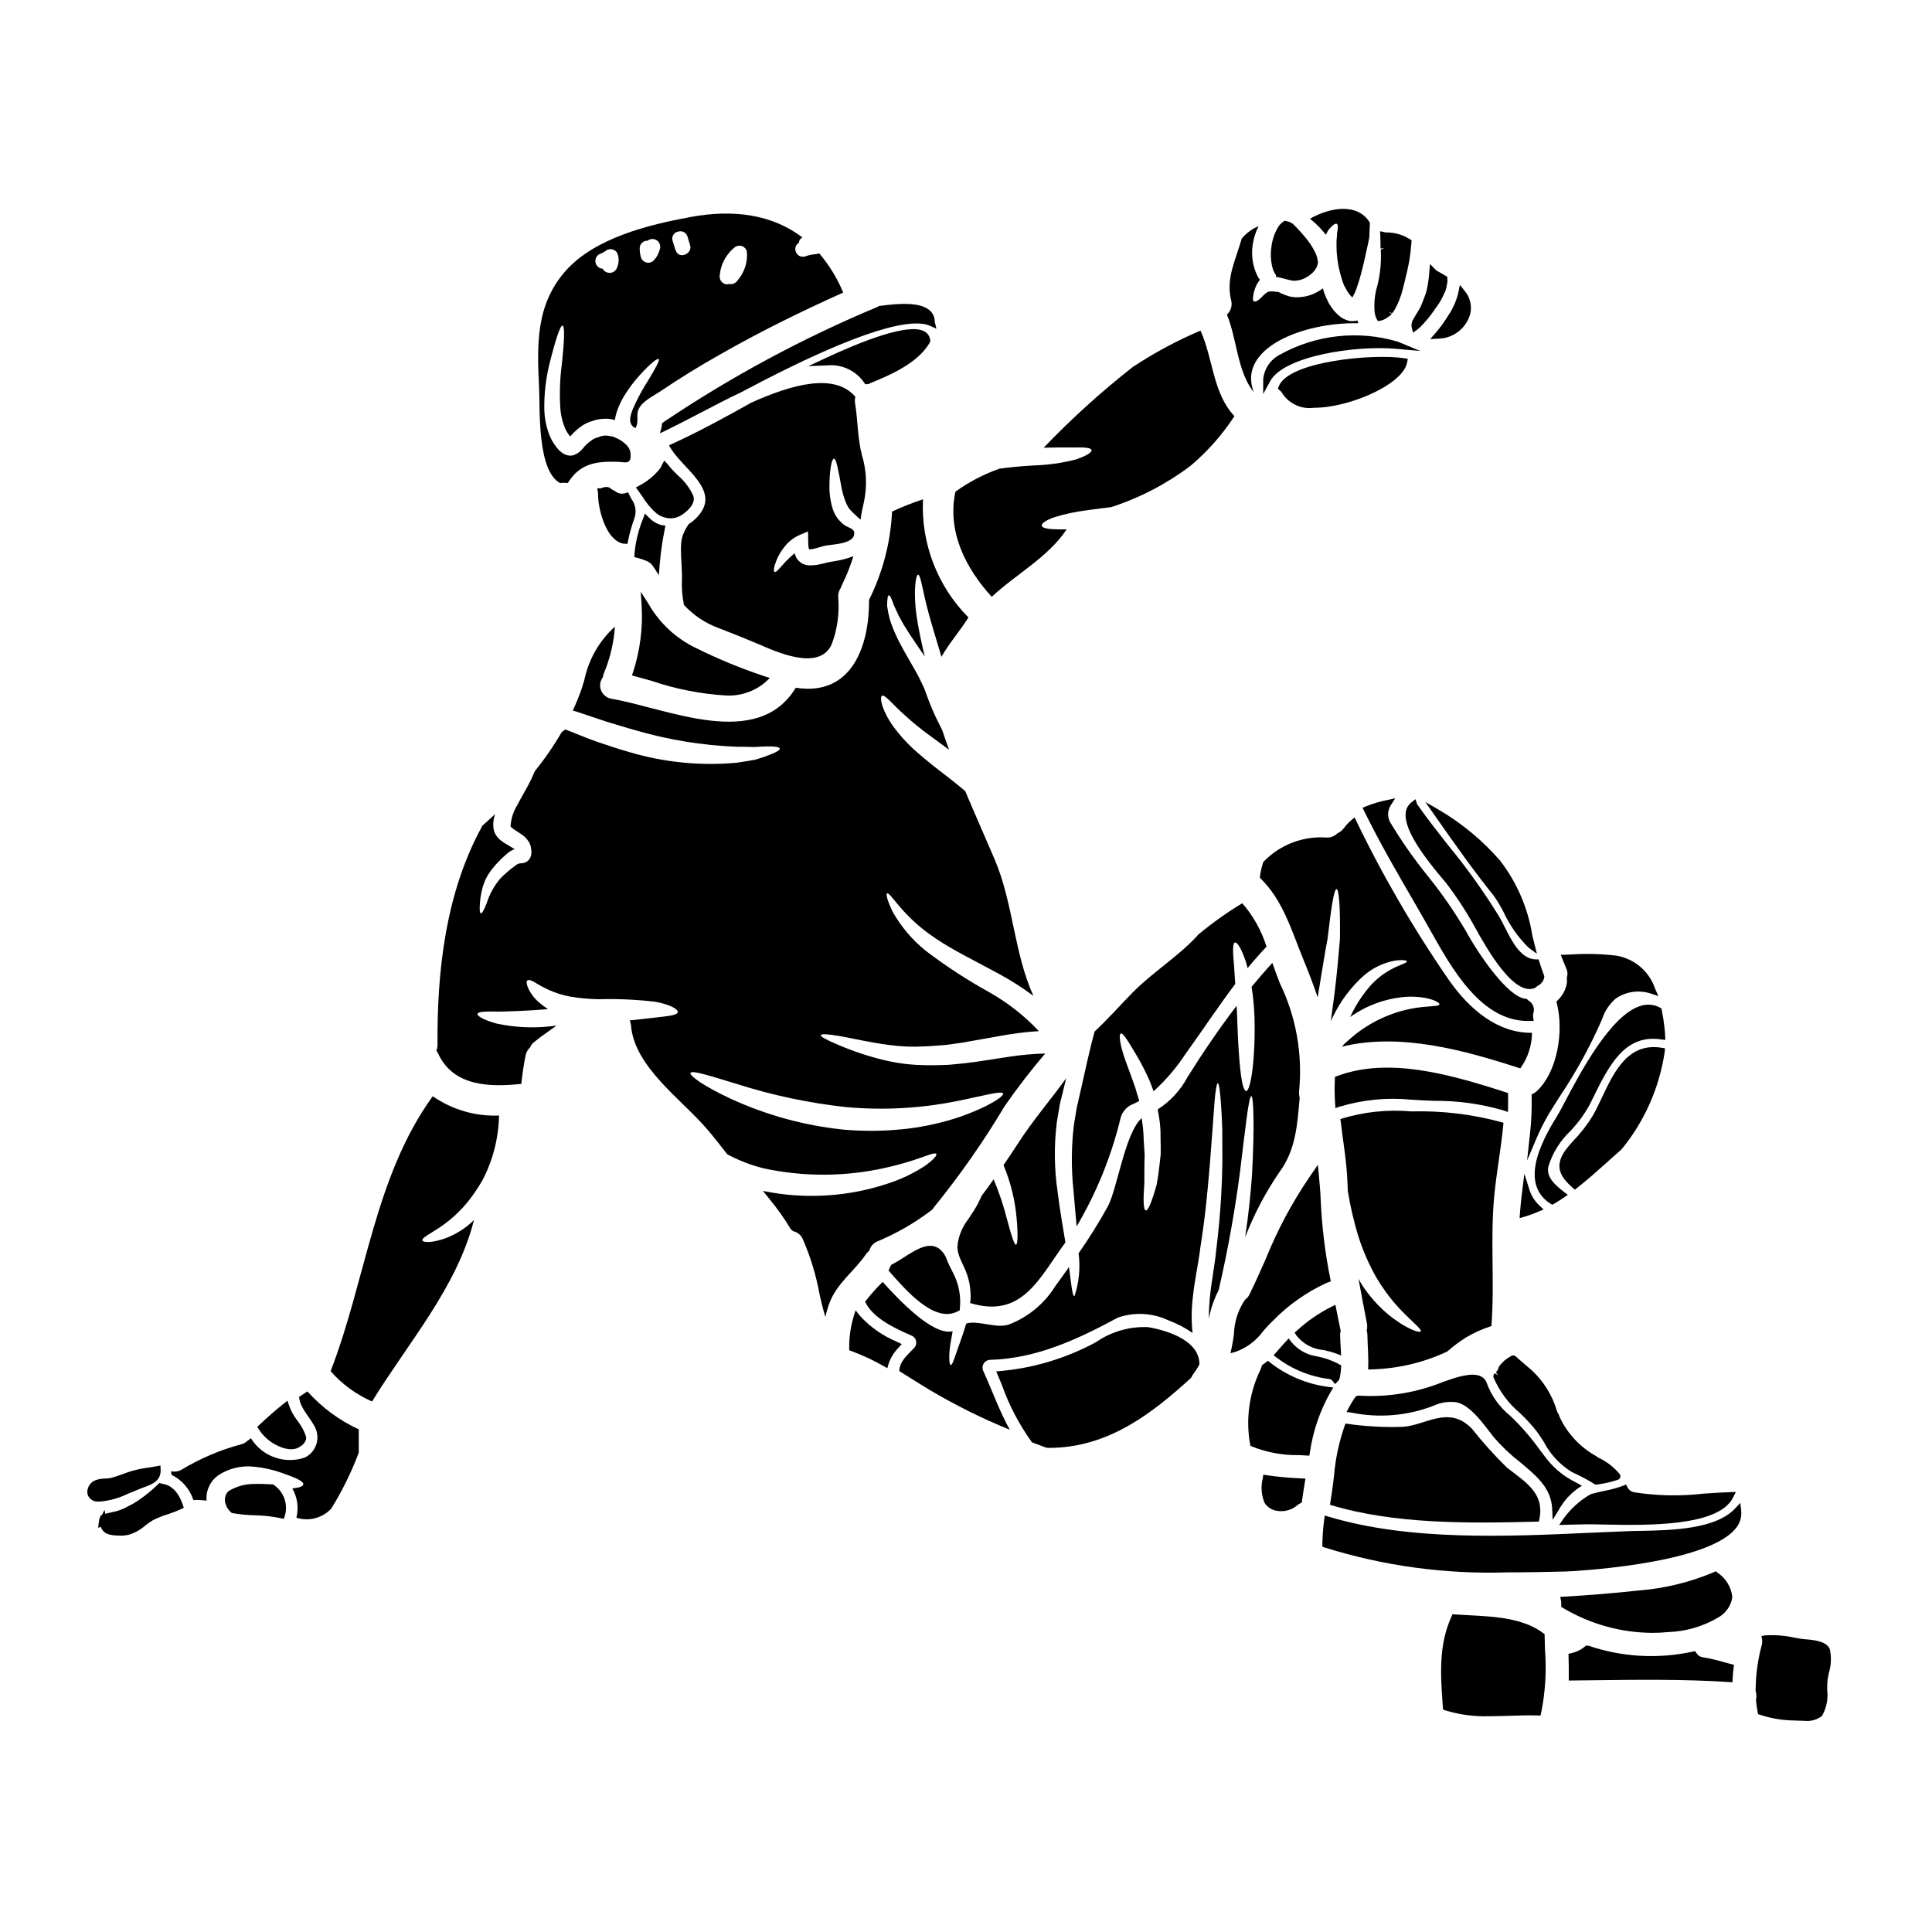 <?xml version="1.0" encoding="UTF-8"?>
<!-- Uploaded to: SVG Repo, www.svgrepo.com, Generator: SVG Repo Mixer Tools -->
<svg fill="#000000" width="800px" height="800px" version="1.1" viewBox="144 144 512 512" xmlns="http://www.w3.org/2000/svg">
 <g>
  <path d="m509.15 229.08 0.648-0.082c0.453-0.086 0.891-0.25 1.289-0.48 0.141-0.066 0.273-0.152 0.391-0.25l1.02-0.719 0.262-0.27-0.707-0.73 0.559 0.32 0.133 0.254c0.055-0.027 0.105-0.059 0.156-0.094l0.066-0.078c0.215-0.207 0.395-0.449 0.523-0.715 0.07-0.125 0.145-0.246 0.227-0.363 0.918-1.68 1.609-3.473 2.055-5.336 0.309-1.125 0.559-2.227 0.816-3.328 0.152-0.672 0.309-1.348 0.477-2.027h-0.004c0.301-1.285 0.523-2.586 0.676-3.898l0.109-0.867c0.086-0.738 0.141-1.43 0.195-2.137l0.047-0.594-0.508-0.316v0.004c-1.793-1.148-3.879-1.758-6.008-1.766-0.199 0.004-0.395-0.016-0.586-0.059l-1.25-0.273 0.055 1.273c0.027 0.586 0.055 1.227 0.055 1.871v1.012c0.004 0.148 0.016 0.301 0.039 0.449l0.973-0.145-0.945 0.422v-0.004c0.215 3.652-0.211 7.312-1.25 10.82-0.402 1.824-0.535 3.695-0.395 5.555 0.055 0.684 0.234 1.352 0.535 1.969z"/>
  <path d="m542.76 389.67c-0.473-0.93-0.918-1.812-1.352-2.57-4.07-6.648-8.605-13-13.566-19.012-2.816-3.59-5.738-7.301-8.289-10.965l-0.445-1.336-1.102 0.879c-0.871 0.691-1.414 1.723-1.488 2.832-0.465 4.723 5.512 12.367 10.031 17.691 0.375 0.445 0.641 0.758 0.758 0.91h0.004c2.551 3.344 4.871 6.856 6.949 10.516l0.34 0.617c4.043 7.41 9.809 16.867 14.766 16.867l-0.004-0.004c0.449 0.004 0.898-0.078 1.32-0.234l0.352-0.227c0.141-0.145 0.297-0.277 0.461-0.395 0.281-0.113 0.543-0.277 0.766-0.484 0.254-0.262 0.484-0.547 0.688-0.852l0.188-0.527c0.035-0.137 0.066-0.293 0.09-0.441l0.035-0.25-0.098-0.242c-0.441-1.121-0.789-2.266-1.207-3.516l-0.211-0.676h-0.715c-3.973-0.047-6.356-4.777-8.27-8.582z"/>
  <path d="m519.65 231.3c0.164-0.121 0.324-0.254 0.473-0.395l0.207-0.188h0.004c1.34-1.328 2.551-2.777 3.629-4.328l0.434-0.629-0.004-0.004c0.934-1.207 1.715-2.531 2.316-3.934 0.383-0.699 0.621-1.461 0.703-2.254 0.035-0.195 0.082-0.387 0.137-0.578 0.059-0.352 0.059-0.711 0-1.066v-0.562l-0.477-0.285c-0.434-0.266-0.867-0.512-1.289-0.754l-0.789-0.445c-0.199-0.102-0.379-0.234-0.535-0.395l-1.504-1.5-0.172 2.117c-0.078 0.961-0.188 2.027-0.371 3.176-0.098 0.551-0.215 1.102-0.336 1.672l-0.199 0.754c-0.262 0.691-0.523 1.387-0.789 2.09l-0.57 1.414v0.004c-0.145 0.316-0.312 0.617-0.504 0.906-0.438 0.734-0.898 1.5-1.414 2.363-0.457 0.676-0.637 1.508-0.492 2.316l0.371 1.363z"/>
  <path d="m551.17 433.25c-0.242 0.199-0.508 0.375-0.785 0.527l-0.504 0.301 0.02 0.582c0.078 3.43-0.086 6.859-0.488 10.27l-0.719 6.617 2.606-6.125h-0.004c1.082-2.504 2.348-4.926 3.781-7.242l2.195-3.488c4.363-6.488 8.137-13.359 11.266-20.527 0.676-2.137 1.93-4.043 3.621-5.512 2.691-1.879 6.106-2.387 9.23-1.375l2.078 0.688-0.867-2.016c-1.559-4.555-5.484-7.891-10.234-8.695-4.047-0.477-8.133-0.574-12.199-0.297l-2.547 0.09 0.508 1.289c0.305 0.789 0.633 1.574 0.973 2.363 0.324 0.699 0.383 1.488 0.164 2.227l-0.055 0.199 0.031 0.207v0.004c0.059 0.445 0.051 0.895-0.027 1.34-0.309 1.664-1.137 3.191-2.363 4.359l-0.395 0.395 0.141 0.551c1.812 7.121 0.273 18.02-5.426 23.27z"/>
  <path d="m521.72 356.54 2.969 4.227c4.812 6.856 9.797 13.949 15.148 20.582v0.004c0.977 1.387 1.855 2.844 2.625 4.356 1.621 3.512 3.863 6.703 6.621 9.418l2.211 1.637-1.207-4.848c-1.148-7.231-4.09-14.062-8.559-19.859-4.586-5.262-9.98-9.754-15.98-13.312z"/>
  <path d="m578.7 410.6c-7.91 2.426-16.082 17.98-20.016 25.453-0.762 1.457-1.348 2.574-1.715 3.172-3.293 5.356-11.02 17.914-2.137 23.738l0.594 0.297 0.531-0.316c0.812-0.492 1.621-0.984 2.406-1.52l1.121-0.789-1.082-0.824c-2.469-1.875-4.668-3.984-4.062-6.691l-0.004 0.004c1.102-3.562 3.102-6.789 5.805-9.363 2.016-2.113 3.75-4.481 5.156-7.043l0.684-1.387c4.363-8.867 8.465-17.277 18.16-15.887l1.18 0.16-0.047-1.18c-0.023-0.684-0.082-1.398-0.172-2.121-0.164-1.555-0.406-3.098-0.723-4.629l-0.094-0.445-0.395-0.219c-1.602-0.852-3.481-1-5.191-0.41z"/>
  <path d="m524.54 232.11-1.516 1.754 2.316-0.129c3.93-0.137 7.305-2.828 8.309-6.629 0.465-2.098-0.07-4.293-1.445-5.945l-1.312-1.664-0.43 2.07c-0.086 0.41-0.195 0.809-0.328 1.207l-0.133 0.426-0.004-0.004c-0.539 1.625-1.312 3.16-2.293 4.559l-0.535 0.848c-0.797 1.227-1.676 2.398-2.629 3.508z"/>
  <path d="m319.4 256.3v0.508l-0.504 2.031 1.898-0.926c2.879-1.402 5.812-2.93 8.789-4.484 3.543-1.855 7.223-3.766 10.938-5.531 33.422-17.805 45.539-19.398 49.836-17.609l1.805 0.832-0.453-1.887v-0.289l0.004 0.004c-0.078-1.109-0.621-2.137-1.492-2.824-2.621-2.106-8.023-1.734-12.82-1.082l-0.516 0.055-0.156 0.156c-19.93 8.309-38.988 18.562-56.906 30.617z"/>
  <path d="m364.97 265.55c0.707-0.055 1.18 3.148 2.074 7.812 0.227 1.176 0.555 2.328 0.984 3.445 0.238 0.625 0.527 1.23 0.871 1.805 0.371 0.48 0.785 0.93 1.234 1.336 0.625 0.598 1.281 1.227 1.938 1.773 0.082-0.734 0.191-1.477 0.332-2.184 0.328-1.574 0.734-3.09 0.902-4.644h-0.004c0.43-3.418 0.141-6.891-0.855-10.188-1.18-4.402-1.094-9.262-1.832-13.777h0.004c-0.109-0.59-0.09-1.195 0.055-1.773-5.441-6.422-16.773-3.332-27.621 1.574-6.856 3.852-13.777 7.625-20.98 10.926-0.273 0.137-0.52 0.246-0.762 0.359 2.949 5.984 14.316 11.773 7.453 19.012v-0.004c-0.672 0.727-1.434 1.359-2.269 1.887l-0.734 1.148c-0.164 0.395-0.328 0.734-0.52 1.145-0.105 0.164-0.188 0.336-0.246 0.52l-0.246 0.82c-0.102 0.434-0.176 0.871-0.215 1.316-0.027 0.543-0.082 1.062-0.082 1.637-0.027 2.238 0.328 5.117 0.273 8.141l-0.004-0.004c-0.102 2.246 0.082 4.496 0.547 6.691 2.527 2.746 5.676 4.844 9.18 6.121 3.543 1.367 6.965 2.731 10.434 4.203 4.809 2.051 16.285 7.43 19.562 0.027 1.484-3.981 2.062-8.246 1.691-12.484-0.047-0.867 0.203-1.723 0.711-2.426 0.074-0.273 0.176-0.535 0.301-0.789 1.207-2.438 2.211-4.965 3.008-7.566-1.523 0.574-3.098 0.996-4.699 1.258-0.711 0.137-1.574 0.273-2.023 0.355-0.707 0.191-1.422 0.359-2.102 0.492-0.812 0.207-1.648 0.309-2.488 0.301-2.016 0.152-3.828-1.219-4.234-3.195-1.094 0.875-2.106 1.844-3.031 2.894-1.18 1.34-1.941 2.238-2.293 2.051-0.355-0.188-0.246-1.254 0.52-3.148l-0.004-0.004c0.48-1.141 1.105-2.215 1.859-3.195 1.043-1.453 2.445-2.613 4.07-3.359l2.406-1.039 0.055 2.926v-0.004c-0.008 0.469 0.027 0.934 0.105 1.395 0.035 0.148 0.078 0.297 0.137 0.438 0.117 0.012 0.238 0.012 0.355 0 0.52-0.043 1.031-0.145 1.531-0.305 0.656-0.188 1.312-0.395 1.996-0.57 1.887-0.492 7.731-0.395 8.059-3.117 0.191-1.574-1.449-1.637-2.484-2.363l-0.004 0.004c-1.727-1.211-2.945-3.023-3.414-5.082-0.387-1.457-0.609-2.953-0.656-4.457-0.066-5.129 0.617-8.047 1.156-8.133z"/>
  <path d="m476.25 247.88c-4.43-11.473 12.84-18.523 27.727-18.219-0.105-0.238-0.188-0.488-0.246-0.742-0.684 0.184-1.398 0.23-2.106 0.141-0.484-0.133-0.957-0.297-1.418-0.492-0.355-0.188-0.68-0.395-1.008-0.625-0.949-0.742-1.77-1.629-2.434-2.629l-0.395-0.625-0.164-0.246-0.16-0.273-0.137-0.305-0.547-1.145h-0.004c-0.328-0.75-0.59-1.523-0.785-2.32-0.082 0.055-0.137 0.137-0.219 0.191h-0.004c-0.844 0.605-1.762 1.102-2.731 1.473-0.473 0.172-0.957 0.32-1.449 0.438-0.52 0.109-1.047 0.191-1.574 0.25-0.438 0.027-0.766 0.027-1.121 0.027-0.332 0.008-0.66-0.02-0.984-0.086-0.266-0.027-0.527-0.074-0.785-0.137-0.777-0.219-1.535-0.508-2.262-0.859-0.219-0.109-0.395-0.188-0.602-0.301-2.484-0.305-2.731-0.492-4.535 1.395-0.984 1.012-1.691 1.281-2.047 1.039-0.355-0.242-0.219-1.039 0-2.215 0.184-0.805 0.469-1.586 0.848-2.32 0.227-0.406 0.492-0.789 0.785-1.145-0.312-0.395-0.578-0.828-0.785-1.285-1.137-2.465-1.535-5.207-1.148-7.894 0.242-1.75 0.773-3.449 1.574-5.027-1.746 0.715-3.285 1.848-4.484 3.301-0.023 0.055-0.023 0.137-0.051 0.219-1.531 5.406-4.152 10.301-2.754 16.008v0.004c0.402 1.402-0.02 2.914-1.094 3.906 2.617 6.269 2.781 15.285 7.098 20.5z"/>
  <path d="m426.69 284.28c-1.012 0.027-1.941 0.027-2.731 0-2.266-0.055-3.769-0.328-3.883-0.984-0.105-0.598 1.148-1.445 3.305-2.211l0.004-0.004c2.832-0.875 5.742-1.496 8.688-1.855 2.363-0.355 4.512-0.625 6.367-0.82 7.594-2.453 14.723-6.168 21.09-10.98 4.488-3.793 8.398-8.223 11.609-13.141-5.766-6.144-5.547-14.957-8.988-22.672-6.266 2.656-12.273 5.887-17.949 9.641-8.367 6.562-16.258 13.711-23.617 21.391 3.09-0.082 5.766-0.082 7.812-0.055 2.871-0.078 4.754 0.027 4.863 0.684 0.109 0.656-1.449 1.574-4.207 2.512h0.004c-3.711 0.938-7.516 1.469-11.34 1.574-3.441 0.191-6.418 0.52-8.875 0.848-4.148 1.469-8.066 3.519-11.641 6.09-2.238 10.461 2.594 20.16 9.617 27.867 6.512-6.078 14.832-10.383 19.871-17.883z"/>
  <path d="m482.15 216.93v0.441l0.789 0.145h-0.004c0.523 0.102 1.039 0.227 1.547 0.375l0.371 0.102c0.551 0.156 1.109 0.281 1.672 0.371 0.102 0.02 0.203 0.031 0.305 0.031 0.051 0.004 0.105 0.004 0.16 0h0.25c0.148-0.027 0.316-0.043 0.477-0.062s0.395-0.047 0.602-0.082c1.941-0.426 4.723-2.281 4.953-4.672v-0.027l0.02-0.047-0.129-0.688v-0.004c-0.023-0.188-0.059-0.379-0.105-0.562-0.168-0.594-0.402-1.164-0.699-1.703-0.633-1.242-1.402-2.402-2.301-3.469-1.082-1.324-2.238-2.59-3.461-3.789l-0.906-0.484c-0.273-0.09-0.551-0.164-0.832-0.223l-0.395-0.082-0.34 0.207v0.004c-0.656 0.449-1.195 1.047-1.574 1.75-0.891 1.59-1.445 3.344-1.633 5.156-0.254 1.801-0.145 3.637 0.324 5.394 0.195 0.684 0.5 1.332 0.91 1.918z"/>
  <path d="m495.37 206.22c0.23-0.516 0.508-1.008 0.82-1.477 1.066-1.199 1.773-1.641 2.106-1.395 0.332 0.246 0.301 1.145 0.055 2.293-0.055 0.629-0.055 1.422-0.164 2.238 0 0.902 0 1.887 0.055 2.981v0.004c0.172 2.516 0.66 5.004 1.449 7.402l0.301 0.848-0.004-0.004c0.109 0.336 0.258 0.656 0.438 0.957l0.602 1.09 0.082 0.137 0.051 0.055 0.055 0.109 0.332 0.438v0.004c0.246 0.332 0.52 0.645 0.82 0.93 0.102-0.121 0.184-0.254 0.242-0.395 0.352-0.629 0.645-1.289 0.879-1.969 0.52-1.441 0.969-2.91 1.34-4.398 0.762-2.949 1.312-5.707 1.832-8.031 0.078-0.395 0.16-0.711 0.215-1.066 0.082-1.531 0.109-2.871 0.164-3.938-3.305-5.492-10.848-3.965-15.875-1.066 0.793 0.637 1.547 1.309 2.266 2.023 0.691 0.707 1.336 1.449 1.941 2.231z"/>
  <path d="m549.33 459.33-1.355-4.281-0.559 4.453c-0.246 1.988-0.469 3.938-0.605 5.902l-0.105 1.418 1.363-0.395h-0.004c1.23-0.367 2.438-0.809 3.609-1.324l1.383-0.59-1.094-1.027c-1.223-1.137-2.129-2.566-2.633-4.156z"/>
  <path d="m517.09 239.09-1-0.156c-8.098-1.273-30.699 0.789-33.199 7.457l-0.234 0.652 0.527 0.445v-0.004c0.328 0.273 0.594 0.613 0.785 0.992 1.867 2.648 5.055 4.035 8.266 3.59 1.355-0.008 2.707-0.117 4.047-0.328 8.957-1.359 19.68-6.629 20.602-11.652z"/>
  <path d="m522.26 376.01c-3.488-4.324-6.684-8.879-9.562-13.629-1.035-1.422-1.117-3.324-0.215-4.832l1.273-1.996-2.312 0.504v0.004c-1.848 0.363-3.656 0.906-5.402 1.613l-0.945 0.395 0.453 0.93c4.164 8.484 8.93 16.684 13.539 24.613l1.969 3.426c0.645 1.109 1.32 2.312 2.027 3.578 5.68 10.133 13.43 23.957 25.805 23.957h0.441l1.113-0.027-0.164-1.102v-0.004c-0.023-0.301 0.004-0.605 0.074-0.898 0.465-1.41-0.219-2.941-1.574-3.543v-0.234l-0.82-0.137c-4.539-0.789-11.867-11.316-15.422-17.781v-0.004c-3.047-5.195-6.484-10.152-10.277-14.832z"/>
  <path d="m514.43 234.54c-10.48-3.098-21.77-1.844-31.312 3.481-2.461 1.293-4.102 3.738-4.359 6.504v3.891l1.859-3.414c3.609-6.629 22.48-9.531 33.363-8.559l6.406 0.574z"/>
  <path d="m575.33 538.21-0.395-0.789-0.844 0.336c-1.605 0.586-3.254 1.035-4.934 1.344-1.18 0.254-2.363 0.508-3.5 0.84l-0.234 0.102c-2.812 1.633-5.242 3.848-7.133 6.492l-1.09 1.598 1.938-0.062c1.688-0.051 3.375-0.082 5.039-0.109 1.215 0 2.863 0 4.801 0.055 11.355 0.219 30.43 0.621 34.305-7.156l0.734-1.477-1.645 0.055c-2.344 0.078-4.672 0.238-7.004 0.395h0.004c-6.055 0.707-12.172 0.586-18.191-0.348-0.781-0.117-1.465-0.586-1.852-1.273z"/>
  <path d="m555.47 546.78 1.645-2.68c1.184-2.141 2.812-4.004 4.769-5.469l1.32-0.898-1.395-0.789v0.004c-2.973-1.422-5.598-3.477-7.684-6.027-0.648-0.836-1.277-1.664-1.91-2.492-2.375-3.344-5.066-6.449-8.039-9.273-2.777-2.25-4.898-5.203-6.141-8.555-0.246-0.809-0.816-1.477-1.574-1.848-2.43-1.211-6.781 0.32-9.648 1.336l-0.367 0.129c-7.094 2.867-14.738 4.113-22.375 3.637l-0.605 0.105-0.336 0.336c-0.59 0.848-1.129 1.73-1.617 2.641l-0.668 1.258 1.414 0.176v0.004c7.269 1.477 14.809 0.828 21.723-1.867 1.559-0.719 3.266-1.051 4.977-0.977h0.117c3.629 0 7.168 4.633 9.52 7.711 0.465 0.609 0.902 1.18 1.285 1.652h0.004c2.066 2.398 4.363 4.586 6.863 6.527 4.445 3.688 8.266 6.871 8.578 12.223z"/>
  <path d="m497.66 407.29c-0.328 2.363-0.656 4.805-0.984 7.348 0.219-0.438 0.395-0.875 0.629-1.316 1.965-4.062 4.703-7.711 8.059-10.73 2.324-2.027 5.141-3.406 8.168-3.992 2.102-0.301 3.273-0.105 3.301 0.137 0.191 0.789-4.617 1.148-9.34 6.121h0.004c-2.324 2.582-4.242 5.5-5.684 8.66 4.527-3.231 9.883-5.098 15.438-5.383 5.512-0.109 8.305 1.5 8.223 1.992-0.055 0.738-3.363 0.332-7.871 1.258l-0.004 0.004c-6.023 1.254-11.605 4.094-16.172 8.223-0.664 0.539-1.285 1.133-1.859 1.773 15.516-3.824 32.645 0.984 47.258 5.734 0.027 0 0.027 0.027 0.055 0.027h0.004c1.992-2.75 3.082-6.051 3.117-9.445-9.129 0.137-16.609-6.254-21.996-13.934-9.461-13.691-17.828-28.113-25.016-43.129-1.09 0.805-2.055 1.762-2.871 2.844-0.434 0.598-1.02 1.066-1.695 1.367-0.727 0.73-1.723 1.137-2.754 1.117-6.352-0.492-12.582 1.914-16.953 6.543 0.004 0.082-0.004 0.168-0.027 0.246-0.41 1.25-0.684 2.543-0.82 3.852 6.254 6.039 8.387 14.07 11.75 22.184 1.312 3.195 2.512 6.363 3.578 9.531 0.082-0.547 0.188-1.117 0.273-1.664 0.902-5.301 1.574-9.969 2.363-13.961 0.93-8.059 1.691-13.082 2.363-13.082 0.668 0 1.012 5.117 0.902 13.25-0.371 4.098-0.754 9.066-1.438 14.426z"/>
  <path d="m474.22 399.01c0.137 0.492 0.273 1.039 0.395 1.574 1.574-1.941 3.277-3.852 5.027-5.711-1.324-4.234-3.512-8.152-6.422-11.504-3.973 2.394-7.762 5.078-11.336 8.035-0.102 0.09-0.211 0.176-0.328 0.246-0.109 0.152-0.23 0.301-0.355 0.438-5.219 5.625-11.809 9.59-17.156 15.051-3.356 3.441-6.504 6.996-9.969 10.234-0.629 2.293-1.227 4.75-1.832 7.375-0.602 2.625-1.227 5.492-1.887 8.387-0.328 1.473-0.684 2.949-1.012 4.453-0.242 1.477-0.488 2.953-0.734 4.426-0.699 5.758-0.746 11.578-0.137 17.352 0.273 3.414 0.602 6.637 0.848 9.645l-0.004-0.004c5.285-8.93 9.207-18.598 11.641-28.684 0.371-1.473 1.344-2.723 2.676-3.445 0.789-0.355 1.531-0.707 2.238-1.09l-0.027-0.164 0.109-0.027-0.027-0.027-0.133-0.242-0.332-1.039c-0.215-0.68-0.395-1.367-0.598-2.023-0.902-2.648-1.836-5.027-2.598-7.184-1.504-4.207-1.801-6.938-1.254-7.184 0.625-0.277 2.047 2.184 4.262 5.902 1.332 2.25 2.516 4.59 3.543 6.992 0.273 0.707 0.547 1.449 0.82 2.211l0.055 0.188v0.004c3.25-2.922 6.106-6.258 8.496-9.914 4.508-6.258 8.633-12.512 13.164-18.523-0.137-1.832-0.242-3.543-0.328-4.973-0.332-3.543-0.395-5.871 0.242-6.012 0.645-0.137 1.805 1.77 2.953 5.238z"/>
  <path d="m557.15 519.02c-0.031-0.109-0.082-0.211-0.145-0.305-0.184-0.23-0.316-0.5-0.395-0.785-1.223-4.148-3.539-7.891-6.711-10.828l-1.48-1.262c-0.922-0.789-1.848-1.574-2.731-2.383-0.309-0.289-0.77-0.348-1.141-0.141-0.336 0.18-0.668 0.379-0.984 0.594l-0.543 0.395h-0.004c-0.082 0.039-0.16 0.09-0.234 0.148-0.066 0.062-0.125 0.133-0.176 0.211-0.195 0.172-0.395 0.371-0.738 0.715l-0.004 0.004c-0.066 0.09-0.141 0.18-0.219 0.266l-0.23 0.266h-0.004c-0.113 0.117-0.195 0.262-0.238 0.422-0.133 0.52-0.395 0.996-0.758 1.387l0.68 0.707-0.98-0.48 0.004 0.004c-0.332 0.262-0.457 0.707-0.312 1.105 1.543 3.613 3.91 6.812 6.914 9.348 1.625 1.508 3.129 3.144 4.5 4.887 0.637 0.863 1.262 1.832 1.91 2.828v0.004c1.711 3.293 4.285 6.055 7.449 7.992 1.941 0.871 3.824 1.859 5.644 2.957 0.188 0.23 0.465 0.359 0.762 0.359h0.16l0.367-0.059c1.793-0.246 3.559-0.656 5.273-1.223 0.301-0.109 0.527-0.359 0.609-0.668 0.086-0.309 0.012-0.633-0.191-0.879-1.531-1.832-3.445-3.305-5.613-4.309-0.18-0.094-0.348-0.207-0.504-0.34-0.066-0.059-0.137-0.105-0.215-0.145-4.133-2.316-7.441-5.856-9.477-10.133-0.102-0.211-0.184-0.434-0.246-0.66z"/>
  <path d="m485.51 498.7-0.789 0.859c-0.656 0.695-1.301 1.434-1.938 2.156l-1.273 1.453 0.859 0.637c4.051 3.074 8.84 5.023 13.887 5.648 0.328 0.027 0.629 0.195 0.828 0.461l0.727 0.898 0.996-1.059 0.184-0.395c0.219-0.953 0.352-1.926 0.395-2.902l0.035-0.598-0.52-0.309c-1.906-1.023-3.957-1.742-6.086-2.129-2.59-0.414-4.938-1.758-6.602-3.785z"/>
  <path d="m551.81 547.24c1.887-7.477-3.543-10.434-8.496-14.344-3.309-3.246-6.414-6.695-9.289-10.328-6.199-6.297-12.203-0.762-18.387-0.438-5.039 0.164-10.086-0.129-15.078-0.875-1.625 4.481-2.648 9.156-3.035 13.906-0.273 2.543-0.68 5.082-1.062 7.625 17.102 5.203 36.883 4.945 55.348 4.453z"/>
  <path d="m487.09 497.15 0.414 0.688c1.742 2.281 4.371 3.711 7.231 3.938 1.105 0.219 2.195 0.516 3.258 0.887l1.43 0.543-0.094-1.523c-0.078-1.301-0.16-2.625-0.188-3.902v0.004c0-0.281 0.035-0.559 0.109-0.832l0.051-0.207-0.043-0.211c-0.309-1.574-0.637-3.188-0.969-4.781l-0.395-1.969-1.145 0.574c-3.293 1.66-6.34 3.769-9.055 6.269z"/>
  <path d="m542.44 441.54c-7.938-2.223-16.164-3.234-24.402-3.004-6.344-0.562-12.738 0.121-18.82 2.019 0.652 5.656 1.691 11.34 1.887 17.047 0 0.738 0.055 1.449 0.105 2.188 0.652 3.973 1.566 7.894 2.731 11.746 1.188 3.746 2.754 7.363 4.672 10.793 1.609 2.769 3.492 5.371 5.629 7.758 3.606 3.988 6.723 6.199 6.258 6.773-0.332 0.395-3.715-0.547-8.496-4.426l-0.004 0.004c-2.711-2.266-5.078-4.918-7.019-7.875-0.328-0.52-0.652-1.094-0.957-1.641 0.684 3.883 1.449 7.762 2.211 11.695 0.137 0.641 0.117 1.305-0.051 1.941 0.117 0.383 0.18 0.777 0.191 1.18 0.055 3.062 0.355 6.148 0.191 9.18 7.254-0.055 14.41-1.676 20.98-4.754 1.539-1.375 3.195-2.617 4.945-3.715 2.129-1.258 4.391-2.277 6.746-3.035 0.902-11.473-0.355-22.973 0.762-34.559 0.613-6.34 1.867-12.84 2.441-19.316z"/>
  <path d="m562 458.77c2.754-2.168 5.461-4.582 8.062-6.914 1.082-0.973 2.172-1.969 3.262-2.906l0.43-0.395v0.004c6.074-7.422 10.02-16.352 11.414-25.84l0.07-0.906-0.891-0.148c-8.863-1.441-12.559 6.273-15.789 13.113-0.789 1.688-1.547 3.277-2.363 4.723h0.004c-1.477 2.453-3.231 4.731-5.219 6.793l-1.074 1.211c-4.781 5.379-2.219 8.492 0.816 11.219l0.613 0.555z"/>
  <path d="m523.98 435.73c6.211-0.059 12.402 0.789 18.371 2.516l1.273 0.441 0.031-1.348c0.023-1 0.023-2 0-2.973v-0.699l-0.664-0.215c-15.195-4.922-31.148-9.316-44.598-4.301l-0.605 0.223-0.035 0.641v0.004c-0.105 2.125-0.086 4.254 0.059 6.375l0.078 1.262 1.203-0.395v0.004c6.106-1.84 12.508-2.465 18.852-1.84 1.988 0.137 4.008 0.223 6.035 0.305z"/>
  <path d="m312.12 291.63 0.754 0.199c0.77 0.195 1.527 0.445 2.262 0.75h0.039c0.754 0.27 1.398 0.77 1.855 1.422l1.574 2.422 0.223-2.887v0.004c0.266-3.102 0.707-6.184 1.324-9.23l0.195-0.992-1.332-0.223 0.004-0.004c-1.156-0.367-2.199-1.031-3.027-1.918l-1.098-1.07-0.512 1.445v-0.004c-1.215 2.965-1.969 6.094-2.238 9.285z"/>
  <path d="m217.88 527.27c1.031 0.488 2.148 0.762 3.285 0.809 0.457 0.004 0.91-0.066 1.344-0.207 1.25-0.453 2.965-1.688 2.559-3.262-0.496-1.473-1.246-2.848-2.219-4.059-0.527-0.703-1.008-1.441-1.43-2.211-0.305-0.594-0.566-1.203-0.789-1.828l-0.461-1.316-1.086 0.871c-2.082 1.656-4.152 3.465-6.316 5.512l-0.582 0.551 0.422 0.676c1.281 1.973 3.117 3.523 5.273 4.465z"/>
  <path d="m479.77 534.96-0.98-0.156-0.148 0.98v-0.004c-0.547 2.156-0.379 4.426 0.48 6.477 0.75 1.191 2 1.98 3.398 2.144 0.324 0.051 0.652 0.074 0.977 0.074 1.547 0.016 3.043-0.52 4.231-1.508 0.25-0.215 0.523-0.398 0.816-0.547l0.438-0.238 0.07-0.492c0.215-1.574 0.461-3.148 0.73-4.75l0.184-1.078-1.668-0.102 0.004-0.004c-2.856-0.117-5.703-0.383-8.531-0.797z"/>
  <path d="m448.32 495.71c-4.906-0.238-9.758 1.145-13.805 3.938-1.277 0.68-2.527 1.344-3.731 1.883v-0.004c-6.758 3.133-14 5.094-21.418 5.793l-1.352 0.109 1.543 3.723v0.004c1.883 5.293 4.5 10.293 7.773 14.863l0.168 0.215 1.379 0.52c0.723 0.277 1.457 0.555 2.281 0.855l0.488 0.094h0.355c15.93 0 27.746-9.543 37.578-18.5l0.25-0.371c0.109-0.285 0.266-0.551 0.461-0.785 0.543-0.699 1.023-1.441 1.438-2.227l0.121-0.227v-0.262c-0.176-6.809-10.402-9.09-13.531-9.621z"/>
  <path d="m478.76 496.75c0.816-0.914 1.664-1.863 2.617-2.777 4.082-4.172 8.895-7.559 14.199-9.996l1.098-0.395-0.148-0.789-0.004 0.004c-1.367-6.824-2.211-13.746-2.519-20.699-0.086-2.316-0.289-4.602-0.496-6.727l-0.266-2.676-1.746 2.551c-0.102 0.168-0.215 0.328-0.336 0.48-4.707 6.883-8.652 14.254-11.758 21.992-1.379 3.109-2.801 6.32-4.328 9.422-0.254 0.512-0.633 0.949-1.105 1.273-1.836 2.68-2.863 5.832-2.957 9.078-0.164 1.223-0.332 2.426-0.574 3.516l-0.355 1.605 1.574-0.441c2.852-1.07 5.324-2.957 7.106-5.422z"/>
  <path d="m475.62 434.5c0.574 0 0.875 7.871 0.188 20.625-0.328 4.918-0.902 10.57-1.832 16.742l0.004 0.004c2.359-6.109 5.422-11.922 9.125-17.32 4.328-5.844 4.723-12.73 5.324-19.641h0.004c-0.184-0.637-0.23-1.309-0.137-1.969 0.918-9.762-0.859-19.586-5.137-28.41-0.68-1.695-1.312-3.5-1.969-5.356-1.887 2.051-3.715 4.18-5.512 6.336 0.406 2.551 0.66 5.125 0.766 7.707 0.328 11.121-0.984 19.887-2.184 19.914-1.34 0-2.078-8.957-2.406-19.723-0.055-0.984-0.109-1.941-0.137-2.871-4.672 6.094-8.984 12.484-12.988 18.852l-0.004 0.004c-1.848 3.504-4.574 6.469-7.918 8.602 0.133 0.762 0.242 1.531 0.395 2.32v0.004c0.266 1.66 0.387 3.344 0.352 5.023 0.027 1.664 0.082 3.277 0.027 4.781-0.328 2.977-0.629 5.652-1.066 7.871-1.227 4.367-2.266 6.938-2.894 6.773-0.625-0.164-0.684-2.953-0.359-7.215 0.027-2.156-0.027-4.695 0.082-7.512-0.082-1.367-0.188-2.812-0.273-4.328l0.008 0.004c-0.031-1.574-0.18-3.144-0.438-4.699-0.027-0.242-0.055-0.465-0.082-0.707-4.426 3.938-6.418 18.605-8.988 23.438h-0.004c-2.363 4.262-4.941 8.402-7.731 12.402 0.504 3.824 0.129 7.711-1.09 11.367-0.547 0.051-0.824-2.898-1.449-7.734-1.203 1.723-2.434 3.391-3.637 5.055-2.844 4.59-7.098 8.133-12.125 10.105-3.523 1.316-8.223-1.18-11.473-0.188-1.012 3.441-2.078 6.066-2.676 7.894-0.684 1.992-1.094 3.148-1.422 3.086-0.328-0.062-0.492-1.227-0.359-3.391 0.109-1.5 0.465-3.387 0.852-5.547-5.273 1.258-14.371-8.465-18.551-13.082v0.004c-1.668 1.641-3.219 3.391-4.644 5.242 2.102 4.512 8.266 7.215 12.566 9.102v-0.004c0.539 0.324 0.898 0.879 0.977 1.504s-0.137 1.25-0.582 1.695c-1.746 1.859-3.797 3.441-3.91 6.09 2.676 1.668 5.328 3.363 8.062 5.004v-0.004c6.801 4.039 13.898 7.566 21.227 10.547-2.731-4.922-4.617-10.273-6.965-15.438-0.352-0.641-0.344-1.414 0.016-2.043 0.363-0.633 1.031-1.027 1.758-1.043 12.32-0.355 23.195-5.438 33.852-11.203 4.367-1.5 9.148-1.246 13.332 0.711 2.277 0.855 4.445 1.98 6.449 3.359-0.34-3.098-0.32-6.223 0.055-9.312 0.492-4.836 1.527-9.207 2.019-13.414 1.34-8.387 2.023-16.062 2.543-22.488 0.52-6.422 0.875-11.691 1.145-15.324 0.273-3.633 0.629-5.629 0.93-5.629s0.602 1.996 0.848 5.656c0.137 1.801 0.246 4.016 0.332 6.609 0 2.598 0 5.547 0.023 8.824l-0.004 0.004c-0.113 7.672-0.652 15.332-1.609 22.945-0.395 4.328-1.367 8.77-1.746 13.281-0.137 1.664-0.246 3.387-0.219 5.117h-0.004c0.477-2.652 1.352-5.211 2.598-7.598 2.731-11.809 4.508-22.566 5.625-31.113 1.539-12.516 2.359-20.301 3.043-20.301z"/>
  <path d="m396.33 480.84c-0.543-1-1.027-2.035-1.449-3.09-0.379-1.18-1.125-2.207-2.129-2.934-2.68-1.766-6.023 0.359-9.25 2.422-1.074 0.684-2.09 1.332-3.043 1.816l-0.254 0.129-0.145 0.254h-0.004c-0.07 0.113-0.133 0.23-0.188 0.352l-0.395 0.922 0.465 0.531c3.762 4.273 9.664 10.98 15.031 10.98 1.016 0.004 2.019-0.254 2.91-0.746l0.469-0.262 0.035-0.539h-0.004c0.324-3.223-0.301-6.469-1.797-9.34z"/>
  <path d="m381.76 499.61c-3.754-1.551-7.121-3.906-9.867-6.898l-1.152-1.473-0.555 1.785v0.004c-0.773 2.633-1.156 5.367-1.137 8.109v0.699l0.664 0.242v0.004c2.887 1.066 5.68 2.367 8.352 3.894l1.086 0.609 0.34-1.18c0.543-1.586 1.434-3.031 2.606-4.231l0.871-0.984z"/>
  <path d="m605.2 542.29-1.457 1.543c-5.172 5.488-17.047 5.711-24.902 5.863-1.25 0-2.406 0.043-3.438 0.082-3.062 0.117-6.195 0.266-9.379 0.395-22.684 1.039-48.414 2.215-69.848-4.219l-1.113-0.32-0.148 1.148h-0.004c-0.277 2.121-0.434 4.258-0.469 6.398v0.707l0.668 0.234 0.004 0.004c15.645 4.883 32 7.102 48.383 6.57 5.277 0 10.461-0.117 15.477-0.23 0.359 0 36.445-1.613 44.766-11.141 1.258-1.316 1.879-3.113 1.699-4.926z"/>
  <path d="m374.38 475.42c0.273-1.039 0.996-1.906 1.969-2.363 5.238-2.168 10.172-5.016 14.668-8.469 0.035-0.051 0.082-0.09 0.137-0.113 0.16-0.277 0.344-0.539 0.551-0.785 6.805-8.395 13-17.266 18.531-26.543 3.352-4.836 6.941-9.492 10.762-13.961-3.144 0.082-6.285 0.363-9.395 0.844-3.852 0.547-7.922 1.281-11.75 1.719-1.969 0.164-3.961 0.465-5.734 0.492-1.773 0.027-3.473 0.109-5.301 0.027-3.273-0.047-6.531-0.43-9.727-1.145-4.484-1.023-8.863-2.461-13.082-4.289-2.981-1.254-4.562-2.102-4.457-2.512 0.105-0.41 1.941-0.277 5.117 0.273 3.176 0.547 7.68 1.664 13.168 2.363l0.004-0.004c2.949 0.402 5.93 0.52 8.902 0.355 1.574-0.027 3.391-0.215 5.117-0.328 1.727-0.109 3.445-0.465 5.246-0.684 3.742-0.652 7.648-1.367 11.691-2.074 2.652-0.395 5.512-0.82 8.527-0.957h-0.004c-3.852-4.106-8.312-7.598-13.223-10.355-5.809-3.219-11.379-6.852-16.664-10.871-3.606-2.871-6.621-6.414-8.879-10.434-1.422-2.926-1.801-4.672-1.477-4.836 0.902-0.492 3.852 5.957 12.867 11.91 4.457 3.062 10.301 5.871 16.926 9.48 3.137 1.703 6.148 3.629 9.012 5.762-5.137-11.148-5.379-24.777-10.328-36.277-2.566-5.984-5.215-11.965-7.758-18.004-1.422-1.18-2.949-2.434-4.562-3.688-2.977-2.266-5.871-4.535-8.387-6.773-2.301-2.016-4.367-4.281-6.172-6.75-3.168-4.535-3.543-7.621-2.953-8.031 0.766-0.492 2.754 2.238 6.148 5.215 2.055 1.883 4.215 3.644 6.477 5.273 1.574 1.18 3.332 2.461 5.164 3.797-0.629-1.723-1.23-3.445-1.801-5.164l-1.613-3.25h-0.004c-1.023-2.18-1.934-4.414-2.731-6.691-0.352-1.012-0.781-1.996-1.281-2.945l-0.359-0.738-0.078-0.188v-0.004c-0.023-0.035-0.043-0.07-0.055-0.109l-0.184-0.352c-0.242-0.438-0.492-0.902-0.734-1.34-1.996-3.543-4.016-6.801-5.328-9.809h-0.004c-0.617-1.336-1.145-2.715-1.574-4.125-0.285-1.105-0.504-2.227-0.656-3.359 0-1.773 0.109-2.785 0.438-2.844 0.328-0.055 0.738 0.879 1.312 2.543 0.359 0.762 0.789 1.691 1.258 2.754 0.598 1.039 1.18 2.266 2.019 3.523 1.312 2.16 3.062 4.562 4.922 7.375-0.93-3.961-1.723-7.648-2.16-10.816-0.93-6.668-0.16-10.875 0.395-10.848 0.738 0.027 1.121 4.019 2.812 10.234 0.852 3.113 1.969 6.773 3.223 10.953l0.164 0.574c2.051-3.606 4.918-6.856 7.16-10.434v0.004c-8.238-8.281-12.609-19.645-12.047-31.309-2.797 0.922-5.535 2.008-8.199 3.254-0.383 8.133-2.457 16.094-6.09 23.383 0.078 12.203-4.539 25.625-19.426 23.301-10.191 16.773-34.148 5.41-48.805 2.926-1.25-0.195-2.305-1.031-2.781-2.199-0.473-1.172-0.301-2.504 0.457-3.516 0.051-0.406 0.16-0.805 0.328-1.18 1.617-3.894 2.586-8.027 2.871-12.234-4.109 3.719-6.941 8.641-8.09 14.066-0.082 0.43-0.215 0.852-0.395 1.254-0.055 0.191-0.055 0.332-0.109 0.52-0.742 2.184-1.598 4.328-2.566 6.422 0.055-0.004 0.113 0.004 0.164 0.027 0.707 0.191 1.281 0.395 1.832 0.574 2.238 0.762 4.59 1.531 7.047 2.363 2.434 0.707 4.891 1.504 7.457 2.211 8.711 2.547 17.695 4.023 26.766 4.398 1.746 0 3.332 0.023 4.723 0.078 1.367-0.078 2.566-0.16 3.578-0.16 1.996-0.027 3.148 0.133 3.277 0.547s-0.875 0.98-2.812 1.719c-0.984 0.395-2.184 0.82-3.606 1.227-1.449 0.277-3.086 0.547-4.945 0.82-9.617 0.887-19.32-0.078-28.574-2.84-2.707-0.762-5.328-1.637-7.812-2.484-2.484-0.848-4.723-1.746-6.996-2.676-0.848-0.359-1.773-0.684-1.969-0.789v-0.027h-0.027v-0.027l-0.355 0.219 0.004 0.004c-0.258 0.156-0.496 0.34-0.715 0.547-2.09 3.613-4.457 7.055-7.086 10.301-0.355 0.789-0.684 1.5-1.039 2.316-1.18 2.406-2.488 4.457-3.606 6.668-1.07 1.711-1.691 3.668-1.801 5.684 0.41 0.43 0.879 0.797 1.395 1.09 0.438 0.277 0.984 0.629 1.527 1.012 0.305 0.219 0.547 0.395 0.879 0.684h-0.004c0.41 0.406 0.777 0.855 1.09 1.34l0.191 0.395 0.082 0.188 0.027 0.082 0.023 0.027 0.137 0.438v0.055c0.055 0.328 0.109 0.629 0.164 1.039h0.008c0.074 0.645-0.023 1.293-0.277 1.887-0.133 0.316-0.336 0.594-0.598 0.82-0.238 0.199-0.504 0.363-0.789 0.492-0.168 0.059-0.34 0.102-0.516 0.137l-0.332 0.055h0.004c-0.684-0.031-1.348 0.227-1.832 0.707-1.41 1.008-2.731 2.141-3.934 3.391-1.609 1.91-2.828 4.121-3.578 6.5-0.711 1.773-1.203 2.731-1.531 2.676s-0.395-1.18-0.219-3.09l-0.004 0.004c0.117-1.211 0.328-2.406 0.633-3.578 0.164-0.68 0.492-1.422 0.762-2.211v-0.004c0.398-0.809 0.863-1.586 1.395-2.32 1.184-1.586 2.543-3.039 4.047-4.328l0.301-0.242 0.055-0.082 0.16-0.109 0.164-0.133v-0.008c0.301-0.227 0.621-0.43 0.957-0.602 0.234-0.121 0.48-0.223 0.734-0.297l-0.078-0.164c-0.082 0.027-0.109 0.082-0.109 0.109l-0.465-0.332c-0.465-0.273-0.93-0.543-1.395-0.848-0.629-0.332-1.223-0.727-1.773-1.18-0.371-0.305-0.699-0.652-0.984-1.039-0.164-0.273-0.332-0.52-0.465-0.789l-0.082-0.219-0.055-0.082c-0.039-0.105-0.066-0.215-0.082-0.328l-0.027-0.027-0.027-0.215-0.105-0.465-0.055-0.789h-0.004c-0.012-0.457 0.023-0.914 0.105-1.363 0.074-0.539 0.207-1.066 0.395-1.574-1.148 1.066-2.266 2.102-3.445 3.148-0.027 0.082-0.055 0.137-0.082 0.219-9.562 17.512-11.883 38-11.746 57.695h0.004c0.016 0.555-0.086 1.105-0.305 1.613 0.168 0.23 0.316 0.477 0.441 0.734 3.988 8.742 13.629 9.016 22.074 8.09 0.258-2.613 0.652-5.211 1.18-7.785 0.207-0.719 0.602-1.371 1.148-1.887 0.191-0.5 0.512-0.945 0.93-1.281 1.91-1.641 4.043-2.981 6.062-4.484-0.652 0.055-1.254 0.164-1.91 0.219v0.004c-4.629 0.473-9.301 0.223-13.852-0.742-3.391-0.902-5.273-1.992-5.164-2.566 0.109-0.684 2.363-0.684 5.707-0.629 3.25-0.055 7.789-0.215 12.895-0.652h0.082c-0.773-0.477-1.504-1.016-2.184-1.613-1.312-1.074-2.367-2.426-3.086-3.961-0.438-1.066-0.52-1.746-0.219-2.023 0.301-0.277 1.012-0.082 1.969 0.492h-0.004c1.188 0.742 2.422 1.406 3.691 1.996 1.797 0.816 3.688 1.414 5.625 1.773 2.492 0.426 5.012 0.664 7.539 0.711 4.996-0.145 9.992 0.074 14.957 0.656 3.988 0.684 6.297 2.023 6.094 2.785-0.219 0.848-2.57 1.012-6.231 1.449-1.832 0.188-4.016 0.492-6.477 0.707 0.148 0.41 0.25 0.832 0.305 1.262 0.82 11.062 13.492 19.723 20.188 27.59 1.859 2.184 3.606 4.398 5.324 6.637l0.629 0.332c2.84 1.465 5.84 2.602 8.938 3.383 10.68 2.309 21.734 2.262 32.395-0.137 3.25-0.723 6.453-1.645 9.59-2.754 2.293-0.852 3.637-1.285 3.852-0.906 0.215 0.383-0.68 1.422-2.676 2.926-2.988 2.004-6.231 3.598-9.641 4.738-10.82 3.703-22.434 4.438-33.633 2.129 0.652 0.82 1.281 1.613 1.91 2.363 2.008 2.445 3.836 5.035 5.465 7.754 0.188 0.191 0.395 0.355 0.598 0.547 1.113 0.227 2.059 0.965 2.543 1.992 2.102 4.789 3.621 9.809 4.535 14.957 0.438 1.801 0.875 3.824 1.504 5.793l-0.004 0.004c0.273-1.242 0.629-2.465 1.066-3.66 2.023-5.383 6.586-8.414 9.699-12.988l-0.004-0.004c0.258-0.34 0.555-0.656 0.883-0.93zm10.461-32.348c-5.711 0.695-11.48 0.793-17.211 0.301-10.332-1.059-20.422-3.809-29.859-8.141-7.211-3.332-11.09-6.176-10.793-6.883 0.332-0.82 5.027 0.707 12.297 2.922v-0.004c9.406 3 19.09 5.047 28.902 6.121 9.777 0.895 19.629 0.371 29.258-1.555 7.43-1.477 12.047-2.871 12.406-2.023 0.301 0.656-3.769 3.469-11.312 6.121-4.445 1.504-9.031 2.555-13.688 3.141z"/>
  <path d="m600.73 584.45c-1.844-0.543-3.723-0.973-5.621-1.281-0.629-0.121-1.176-0.504-1.512-1.051l-0.395-0.555-0.652 0.145c-9.164 1.988-18.699 1.445-27.578-1.574l-0.688-0.051-0.426 0.395c-0.082 0.074-0.168 0.141-0.258 0.203-0.941 0.684-2.012 1.164-3.148 1.414l-0.789 0.184 0.023 0.789c0.055 1.762 0.055 3.543 0.055 5.297v0.996l7.086-0.082c11.574-0.145 23.562-0.289 35.297 0.477l0.992 0.066 0.055-0.992c0.051-0.938 0.133-1.879 0.238-2.785l0.098-0.855-0.836-0.211c-0.645-0.176-1.293-0.352-1.941-0.527z"/>
  <path d="m628.93 581.09c-0.816-2.258-4.598-2.531-6.852-2.691-0.539-0.047-1.352-0.191-2.293-0.363h-0.004c-2.625-0.594-5.32-0.809-8.004-0.641l-0.961 0.16 0.148 0.961c0.074 0.461 0.055 0.93-0.062 1.383-1.082 3.965-1.633 8.055-1.641 12.16l0.043 0.273c0.191 0.637 0.219 1.316 0.082 1.969l-0.027 0.137v0.141c0.086 1.047 0.23 2.086 0.43 3.113l0.109 0.578 0.566 0.172v0.004c2.738 0.906 5.598 1.41 8.48 1.492 0.273 0 0.633 0 1.051 0.035 0.703 0.035 1.398 0.059 2.059 0.059 1.703 0.227 3.426-0.234 4.789-1.277 1.199-2.102 1.684-4.535 1.379-6.938-0.02-0.895 0.02-1.785 0.117-2.672 0.07-0.535 0.195-1.145 0.332-1.785l-0.004-0.004c0.621-2.031 0.711-4.188 0.262-6.266z"/>
  <path d="m586 576.52c4.723-0.141 9.336-1.484 13.402-3.898 1.992-1.125 3.352-3.106 3.68-5.371-0.262-2.617-1.684-4.981-3.879-6.434l-0.48-0.426-0.578 0.27c-6.394 2.699-13.188 4.34-20.109 4.856-6.394 0.695-12.934 1.234-19.43 1.605l-1.121 0.066 0.211 1.105h0.004c0.02 0.094 0.035 0.184 0.039 0.277v1.27l0.477 0.285c7.164 4.277 15.348 6.555 23.691 6.598 1.371 0 2.742-0.066 4.094-0.203z"/>
  <path d="m553.34 577.55v-0.48l-0.395-0.293c-5.297-3.977-12.906-4.375-19.617-4.723-1.27-0.062-2.519-0.129-3.711-0.215l-0.688-0.051-0.281 0.625c-3.461 7.672-2.894 15.496-2.273 24.008l0.047 0.648 0.617 0.203 0.004 0.004c3.769 1.148 7.703 1.668 11.645 1.539 1.812 0 3.629-0.059 5.434-0.117 2.551-0.082 4.969-0.16 7.328-0.082l0.789 0.027 0.191-0.766c1.109-5.508 1.449-11.145 1.008-16.746-0.031-1.207-0.074-2.398-0.098-3.582z"/>
  <path d="m497.34 511.71-1.492-0.191v-0.004c-5.559-0.742-10.816-2.957-15.234-6.414l-0.613-0.473-1.574 1.18-0.105 0.395h-0.004c-0.066 0.246-0.148 0.48-0.25 0.715-2.996 6.125-3.973 13.043-2.793 19.758l0.102 0.465 0.438 0.207c3.934 1.574 8.141 2.344 12.375 2.266l2.793 0.148 0.152-0.863h0.004c0.797-5.59 2.637-10.98 5.422-15.895z"/>
  <path d="m216.58 537.53-0.223-0.156h-0.281c-1.574-0.094-3.117-0.16-4.676-0.113v-0.004c-2.356-0.008-4.664 0.617-6.691 1.809-0.609 0.465-1 1.16-1.078 1.922-0.066 0.492-0.023 0.992 0.121 1.465 0.09 0.352 0.223 0.691 0.395 1.008l0.129 0.223v0.004c0.262 0.398 0.574 0.762 0.938 1.078l0.199 0.184 0.27 0.051h-0.004c1.926 0.34 3.871 0.527 5.824 0.566 1.777 0.039 3.555 0.199 5.312 0.48 0.395 0.062 0.789 0.137 1.18 0.215l1.234 0.242 0.273-0.832v0.008c0.883-3.062-0.293-6.348-2.922-8.148z"/>
  <path d="m310.82 275.23-0.367-0.762-0.812 0.242h0.004c-0.918 0.273-1.906 0.066-2.637-0.547l-0.184-0.113c-0.355-0.152-0.688-0.352-0.988-0.598-0.789-0.727-2.016-0.289-2.621-0.039h-0.93l0.172 1.133h0.004c0.047 0.312 0.062 0.629 0.043 0.945 0 0.117 0.008 0.234 0.023 0.352 0.094 2.812 1.84 11.082 6.504 12.203l1.25 0.094 0.148-0.789v0.004c0.434-2.098 1.016-4.156 1.746-6.168 0.535-1.676 0.23-3.5-0.812-4.914-0.18-0.359-0.371-0.691-0.543-1.043z"/>
  <path d="m316.66 324.43c6.32 2.148 12.895 3.449 19.555 3.871 3.848 0.25 7.641-1.004 10.586-3.492l1.223-1.148-1.598-0.504c-6.133-2.043-12.113-4.512-17.902-7.383-5.332-2.531-9.762-6.644-12.68-11.773l-2.039-3.184 0.242 3.801c0.336 5.887-0.43 11.785-2.246 17.395l-0.324 0.984 1 0.27c1.305 0.344 2.711 0.773 4.184 1.164z"/>
  <path d="m170.48 541.93c2.496-0.211 4.93-0.875 7.18-1.965l0.227-0.094c1.18-0.488 2.234-0.93 3.242-1.336 0.324-0.133 0.672-0.266 1.035-0.395 1.922-0.688 4.551-1.625 4.406-4.637l-0.055-1.133-1.113 0.215c-0.672 0.125-1.375 0.234-2.078 0.344-1.402 0.184-2.789 0.457-4.156 0.824-0.895 0.25-1.781 0.578-2.672 0.906v-0.004c-0.996 0.387-2.016 0.723-3.047 1.004-0.52 0.105-1.047 0.164-1.574 0.176-0.895-0.012-1.785 0.145-2.625 0.457-1.395 0.57-2.25 1.992-2.098 3.488 0.262 1.254 1.367 2.152 2.648 2.152h0.254c0.156-0.008 0.293-0.004 0.426-0.004z"/>
  <path d="m374.32 245.75 0.145-0.145c4.867-1.969 12.82-5.254 15.938-10.848l0.148-0.277-0.035-0.316v0.004c-0.082-0.992-0.664-1.875-1.543-2.344-4.133-2.328-16.594 2.59-26.32 7.133l-4.449 2.074 4.898-0.195h0.004c3.898-0.406 7.703 1.355 9.918 4.582l0.297 0.395h0.484z"/>
  <path d="m225.48 512.74c-0.762 0.465-1.5 0.957-2.211 1.449 0.164 3.113 3.363 5.816 4.457 8.605l-0.004-0.004c1.098 2.863-0.156 6.09-2.894 7.461-5.391 1.867-11.355-0.262-14.344-5.117-0.051 0.027-0.098 0.066-0.137 0.109-0.23 0.23-0.488 0.434-0.766 0.598-0.488 0.449-1.078 0.766-1.719 0.93-5.504 1.48-10.773 3.723-15.656 6.66-0.848 0.523-1.867 0.691-2.84 0.465 0.027 0.328 0.055 0.629 0.055 0.93 2.789 1.352 4.902 3.789 5.844 6.746 0.262-0.055 0.523-0.082 0.789-0.082 0.902 0.027 1.801 0.082 2.703 0.191 0-0.191-0.051-0.395-0.051-0.602-0.004-2.379 1.121-4.621 3.031-6.039 2.883-1.934 6.363-2.758 9.809-2.32 2.402 0.242 4.766 0.773 7.043 1.574 3.609 1.254 5.902 2.238 5.793 3.059-0.027 0.547-1.121 0.93-2.926 1.094h0.004c1.359 2.344 1.754 5.125 1.094 7.758 3.285 1.051 6.879 0.113 9.234-2.406 2.906-4.695 5.348-9.664 7.293-14.832v-6.164c-5.172-2.391-9.801-5.816-13.602-10.062z"/>
  <path d="m231.61 507.38c3.039 3.438 6.785 6.176 10.98 8.035 9.566-15.57 22.488-30.211 27.02-48.082-0.629 0.602-1.281 1.18-1.914 1.668h0.004c-1.754 1.348-3.695 2.426-5.769 3.195-3.633 1.281-5.789 1.062-5.984 0.547-0.273-0.656 1.914-1.695 4.539-3.445l0.004 0.004c3.512-2.352 6.559-5.336 8.984-8.797 0.848-1.199 1.613-2.406 2.32-3.606 2.812-5.332 4.336-11.242 4.453-17.27-6.258 0.254-12.426-1.543-17.566-5.117-15.488 21.379-17.691 48.695-27.07 72.867z"/>
  <path d="m317.59 279.72c1.129 1.023 2.586 1.609 4.109 1.652 1.055-0.008 2.082-0.316 2.965-0.898 0.941-0.609 3.938-2.797 3.035-5.152-0.953-2.055-2.34-3.887-4.062-5.359-0.594-0.578-1.18-1.152-1.695-1.738-0.336-0.367-0.617-0.727-0.902-1.09l-1.023-1.09-0.695 1.391-0.004-0.004c-0.129 0.285-0.285 0.555-0.465 0.812-1.465 1.82-3.289 3.324-5.359 4.406l-0.973 0.551 0.668 0.895c0.395 0.543 0.789 1.105 1.18 1.672h0.004c0.887 1.457 1.973 2.789 3.219 3.953z"/>
  <path d="m187.03 537.23-0.809-0.223-0.395 0.395h0.004c-1.113 1.07-2.285 2.082-3.508 3.027l-0.426 0.305c-0.82 0.59-1.699 1.219-2.621 1.762-0.434 0.203-0.848 0.43-1.27 0.648v0.004c-0.844 0.48-1.73 0.875-2.648 1.18l-0.176 0.062c-0.789 0.191-1.574 0.395-2.363 0.562-0.309 0.062-0.613 0.141-0.914 0.242l-0.191-1.07-0.684 1.363-0.418 0.223-0.207 0.703h-0.004c-0.086 0.23-0.148 0.473-0.18 0.719l-0.199 1.793 0.664-0.332c0.578 1.535 1.594 2.113 3.691 2.301 0.531 0.043 1.016 0.062 1.465 0.062v0.008c0.738 0.008 1.48-0.062 2.203-0.223 1.637-0.469 3.148-1.305 4.422-2.434 0.645-0.523 1.328-1 2.039-1.426 1.258-0.637 2.57-1.164 3.918-1.574 1.191-0.379 2.359-0.824 3.496-1.344l0.789-0.395-0.285-0.832c-1.426-4.164-3.715-5.297-5.394-5.508z"/>
  <path d="m292.47 272.03c0.34-0.098 0.691-0.125 1.039-0.082 0.328 0.027 0.652 0.027 0.957 0.055 0.027-0.027 0.027-0.055 0.055-0.082 3.223-5.164 7.566-5.684 12.988-5.547 2.184 0.055 3.879 0.984 3.578-2.32-0.164-2.019-2.598-3.523-4.125-4.125l-0.684-0.273-0.625-0.082c-0.727-0.176-1.484-0.184-2.215-0.027-0.543 0.191-1.117 0.395-1.664 0.574-0.055-0.027-0.137 0.055-0.137 0.055l-0.301 0.16c-0.207 0.094-0.402 0.215-0.574 0.359-0.844 0.582-1.598 1.281-2.242 2.074-0.641 0.855-1.527 1.504-2.539 1.859-0.867 0.227-1.793 0.098-2.57-0.355-0.457-0.262-0.883-0.582-1.254-0.957-1.008-1.07-1.82-2.309-2.406-3.66-0.973-2.348-1.484-4.863-1.504-7.402-0.043-3.981 0.414-7.945 1.367-11.809 1.574-6.391 2.844-10.16 3.445-10.16 0.68 0.051 0.492 4.231-0.219 10.68h-0.004c-0.457 3.652-0.574 7.344-0.355 11.02 0.117 2 0.586 3.961 1.395 5.793 0.332 0.676 0.746 1.309 1.23 1.887 0.906-1.074 1.957-2.019 3.117-2.812 0.309-0.219 0.641-0.414 0.984-0.578l0.488-0.242 0.109-0.055c0.027 0 0.305-0.109 0.305-0.109l0.273-0.109c0.574-0.16 1.121-0.355 1.664-0.52l-0.004-0.004c0.777-0.164 1.566-0.258 2.363-0.27 0.746-0.023 1.496 0.066 2.215 0.27l0.328 0.082-0.004 0.004c0.098-0.668 0.242-1.324 0.438-1.969 0.477-1.5 1.129-2.941 1.941-4.289 1.258-2.082 2.723-4.031 4.371-5.82 2.703-2.949 4.508-4.367 4.863-4.098 0.359 0.273-0.789 2.363-2.785 5.656-1.223 1.91-2.324 3.887-3.309 5.93-0.902 2.023-2.754 5.438-0.082 6.723 1.039-1.641 0.137-3.363 0.82-4.922 0.93-2.184 3.769-3.469 5.684-4.754 5.137-3.469 10.41-6.727 15.82-9.777 10.602-6.066 21.609-11.473 32.754-16.477-1.566-3.781-3.715-7.293-6.371-10.406-0.363 0.145-0.75 0.23-1.145 0.246-0.891 0.078-1.766 0.277-2.598 0.602-0.52 0.148-1.082 0.082-1.555-0.184-0.469-0.27-0.816-0.715-0.957-1.238-0.246-0.852 0.113-1.762 0.875-2.211 0.02-0.449 0.23-0.863 0.574-1.148 0.113-0.098 0.23-0.188 0.355-0.273-7.812-5.957-18.059-7.594-29.805-5.379-10.93 2.019-25.137 5.512-32.867 14.168-8.113 9.125-7.648 19.887-7.086 31.336 0.234 5.598-0.504 21.828 5.586 24.996zm46.445-62.641c0.551-0.328 1.219-0.379 1.812-0.137 0.59 0.242 1.031 0.746 1.195 1.363 0.273 2.809-0.625 5.606-2.488 7.731-0.484 0.738-1.375 1.094-2.238 0.902-0.137 0.066-0.285 0.102-0.438 0.109-1.125-0.008-2.039-0.918-2.047-2.047 0.172-3.129 1.707-6.023 4.199-7.922zm-15.273-3.988c0.516-0.188 1.09-0.148 1.574 0.105 0.488 0.254 0.848 0.703 0.992 1.234 0.242 0.762 0.438 1.527 0.684 2.266 0.68 2.184-2.812 3.742-3.742 1.574-0.082-0.16-0.109-0.328-0.191-0.492h-0.027c-0.055-0.16-0.082-0.328-0.137-0.492-0.188-0.57-0.355-1.18-0.543-1.773-0.176-0.508-0.121-1.062 0.145-1.527s0.719-0.793 1.246-0.895zm-8.035 2.402c0.688-0.559 1.652-0.617 2.398-0.145 0.746 0.469 1.113 1.363 0.91 2.223-0.266 1.18-0.844 2.266-1.672 3.148-0.512 0.512-1.262 0.715-1.965 0.527-0.703-0.184-1.254-0.73-1.445-1.43-0.211-0.77-0.316-1.562-0.305-2.363 0-0.539 0.223-1.059 0.617-1.43 0.395-0.371 0.926-0.562 1.465-0.531zm-12.895 3.633c0.566-0.23 1.117-0.504 1.637-0.82 0.449-0.438 1.074-0.648 1.695-0.574 0.621 0.078 1.176 0.434 1.504 0.969 0.535 1.227 0.535 2.625 0 3.852-0.254 0.801-0.961 1.371-1.793 1.445-0.836 0.078-1.637-0.352-2.031-1.09-0.891-0.051-1.645-0.664-1.875-1.527-0.23-0.859 0.121-1.77 0.867-2.254z"/>
  <path d="m424.89 436.52c0.395-1.504 0.734-3.004 1.094-4.453 0.188-0.789 0.395-1.574 0.57-2.32-4.152 5.762-8.902 11.227-12.73 17.207-1.281 1.969-2.57 3.91-3.883 5.82l0.004 0.004c1.875 4.492 3.047 9.246 3.473 14.094 0.395 4.371 0.273 6.938-0.164 6.996-0.438 0.055-1.227-2.363-2.32-6.531h-0.004c-0.934-3.691-2.137-7.305-3.606-10.816-1.012 1.477-2.074 2.922-3.148 4.328-0.328 0.711-0.656 1.367-0.984 2.078-0.82 1.531-1.691 2.812-2.516 4.07-1.496 1.887-2.484 4.125-2.867 6.504l-0.055 1.012-0.082 0.16 0.055 0.082 0.055 0.355c0.059 0.52 0.168 1.031 0.328 1.531 0.355 1.012 0.875 2.106 1.422 3.277 0.578 1.223 1.016 2.508 1.309 3.828 0.25 1.277 0.379 2.574 0.395 3.875-0.016 0.566-0.062 1.133-0.133 1.699 13.824 4.203 18.273-6.586 25.242-16.066-0.629-3.879-1.449-8.383-2.078-13.492v-0.004c-0.891-6.102-0.953-12.293-0.191-18.41 0.27-1.633 0.543-3.242 0.816-4.828z"/>
 </g>
</svg>